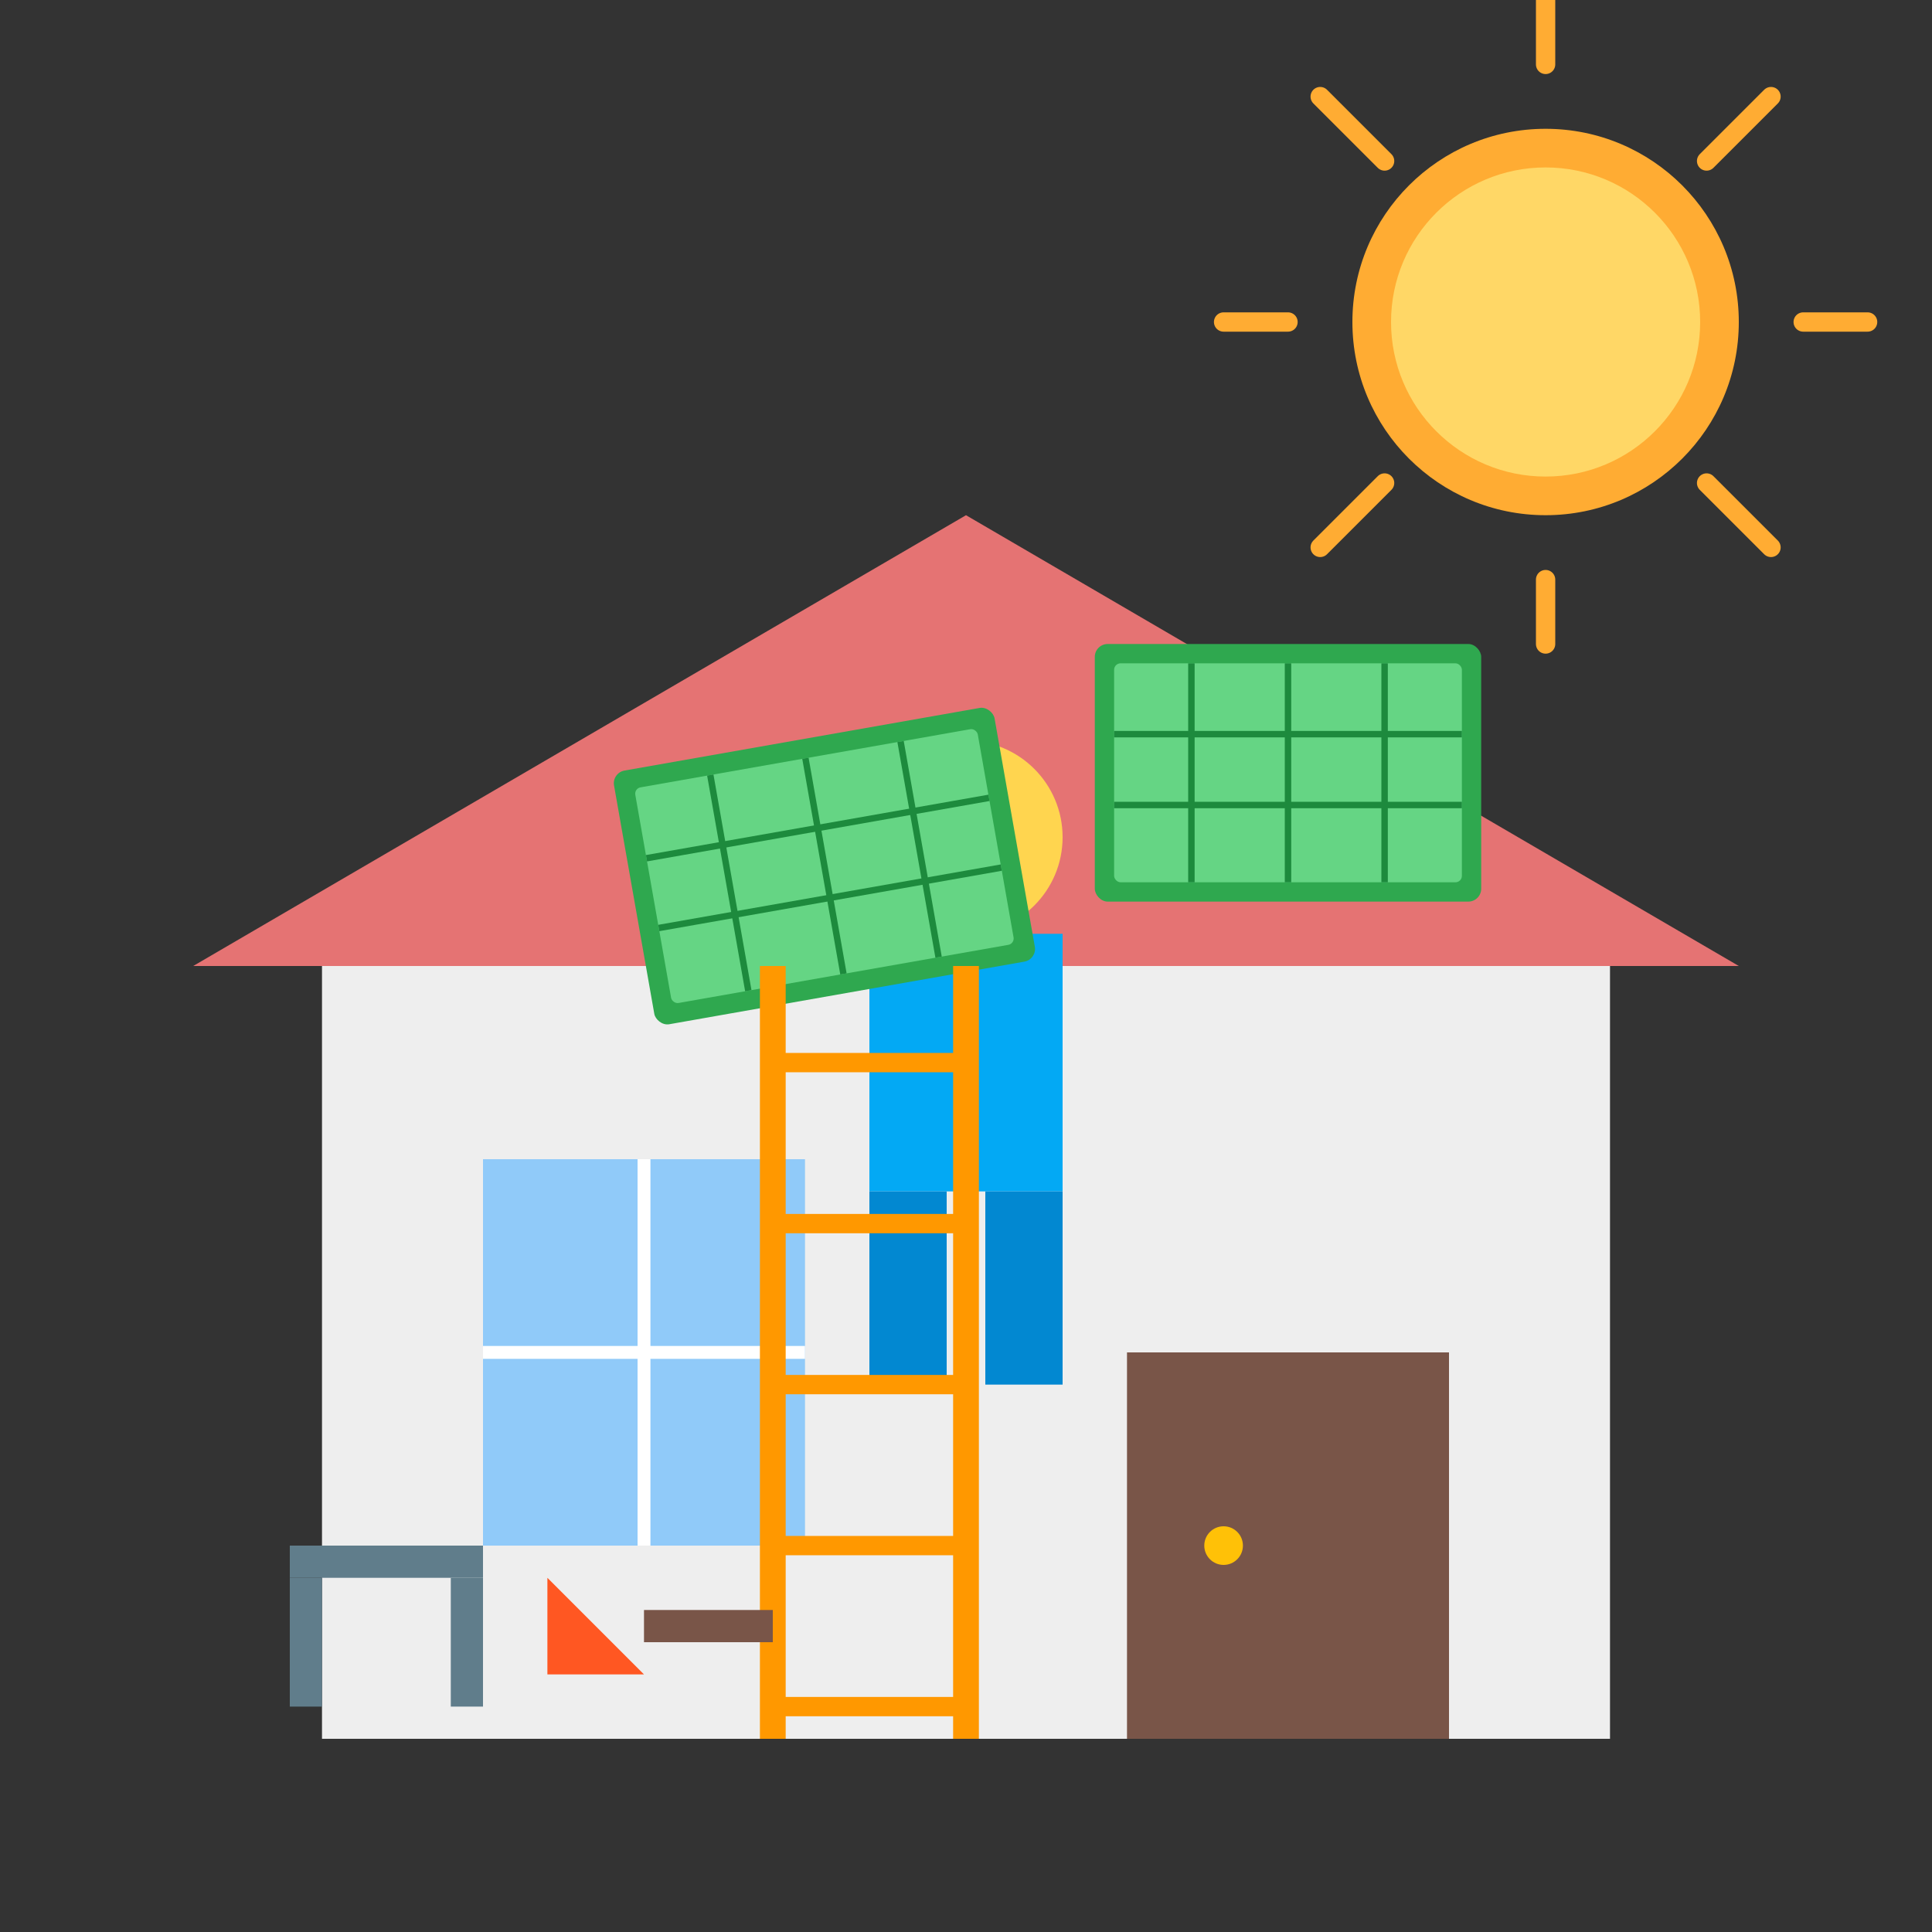 <svg xmlns="http://www.w3.org/2000/svg" viewBox="0 0 300 300" width="300" height="300">
  <rect x="0" y="0" width="300" height="300" fill="#333333" stroke="none"/>
  <!-- Tło -->
  <rect width="300" height="300" fill="none"/>
  
  <!-- Dach domu -->
  <polygon points="30,150 150,80 270,150" fill="#E57373"/>
  
  <!-- Ściany domu -->
  <rect x="50" y="150" width="200" height="120" fill="#EEEEEE"/>
  
  <!-- Okno -->
  <rect x="75" y="180" width="50" height="60" fill="#90CAF9"/>
  <line x1="100" y1="180" x2="100" y2="240" stroke="#FFF" stroke-width="2"/>
  <line x1="75" y1="210" x2="125" y2="210" stroke="#FFF" stroke-width="2"/>
  
  <!-- Drzwi -->
  <rect x="175" y="210" width="50" height="60" fill="#795548"/>
  <circle cx="190" cy="240" r="3" fill="#FFC107"/>
  
  <!-- Monter - sylwetka -->
  <circle cx="150" cy="130" r="15" fill="#FFD54F"/>
  <rect x="135" y="145" width="30" height="40" fill="#03A9F4"/>
  <rect x="135" y="185" width="12" height="30" fill="#0288D1"/>
  <rect x="153" y="185" width="12" height="30" fill="#0288D1"/>
  
  <!-- Panel słoneczny trzymany przez montera -->
  <g transform="translate(95, 120) rotate(-10)">
    <rect x="0" y="0" width="60" height="40" rx="2" fill="#2FA84F"/>
    <rect x="3" y="3" width="54" height="34" rx="1" fill="#65D584"/>
    <line x1="3" y1="14" x2="57" y2="14" stroke="#1D8A3D" stroke-width="1"/>
    <line x1="3" y1="25" x2="57" y2="25" stroke="#1D8A3D" stroke-width="1"/>
    <line x1="15" y1="3" x2="15" y2="37" stroke="#1D8A3D" stroke-width="1"/>
    <line x1="30" y1="3" x2="30" y2="37" stroke="#1D8A3D" stroke-width="1"/>
    <line x1="45" y1="3" x2="45" y2="37" stroke="#1D8A3D" stroke-width="1"/>
  </g>
  
  <!-- Panele na dachu (już zainstalowane) -->
  <g transform="translate(170, 100)">
    <!-- Panel 1 -->
    <rect x="0" y="0" width="60" height="40" rx="2" fill="#2FA84F"/>
    <rect x="3" y="3" width="54" height="34" rx="1" fill="#65D584"/>
    <line x1="3" y1="14" x2="57" y2="14" stroke="#1D8A3D" stroke-width="1"/>
    <line x1="3" y1="25" x2="57" y2="25" stroke="#1D8A3D" stroke-width="1"/>
    <line x1="15" y1="3" x2="15" y2="37" stroke="#1D8A3D" stroke-width="1"/>
    <line x1="30" y1="3" x2="30" y2="37" stroke="#1D8A3D" stroke-width="1"/>
    <line x1="45" y1="3" x2="45" y2="37" stroke="#1D8A3D" stroke-width="1"/>
  </g>
  
  <!-- Drabina -->
  <g transform="translate(120, 150)">
    <line x1="0" y1="0" x2="0" y2="120" stroke="#FF9800" stroke-width="4"/>
    <line x1="30" y1="0" x2="30" y2="120" stroke="#FF9800" stroke-width="4"/>
    <line x1="0" y1="15" x2="30" y2="15" stroke="#FF9800" stroke-width="3"/>
    <line x1="0" y1="40" x2="30" y2="40" stroke="#FF9800" stroke-width="3"/>
    <line x1="0" y1="65" x2="30" y2="65" stroke="#FF9800" stroke-width="3"/>
    <line x1="0" y1="90" x2="30" y2="90" stroke="#FF9800" stroke-width="3"/>
    <line x1="0" y1="115" x2="30" y2="115" stroke="#FF9800" stroke-width="3"/>
  </g>
  
  <!-- Narzędzia -->
  <g transform="translate(45, 240)">
    <rect x="0" y="0" width="30" height="5" fill="#607D8B"/>
    <rect x="0" y="5" width="5" height="20" fill="#607D8B"/>
    <rect x="25" y="5" width="5" height="20" fill="#607D8B"/>
  </g>
  
  <g transform="translate(85, 245)">
    <path d="M0,0 L15,15 L0,15 Z" fill="#FF5722"/>
    <rect x="15" y="5" width="20" height="5" fill="#795548"/>
  </g>
  
  <!-- Słońce -->
  <circle cx="240" cy="50" r="30" fill="#FFAC33"/>
  <circle cx="240" cy="50" r="24" fill="#FFD766"/>
  
  <!-- Promienie słońca -->
  <line x1="240" y1="10" x2="240" y2="0" stroke="#FFAC33" stroke-width="3" stroke-linecap="round"/>
  <line x1="240" y1="90" x2="240" y2="100" stroke="#FFAC33" stroke-width="3" stroke-linecap="round"/>
  <line x1="200" y1="50" x2="190" y2="50" stroke="#FFAC33" stroke-width="3" stroke-linecap="round"/>
  <line x1="280" y1="50" x2="290" y2="50" stroke="#FFAC33" stroke-width="3" stroke-linecap="round"/>
  <line x1="215" y1="25" x2="205" y2="15" stroke="#FFAC33" stroke-width="3" stroke-linecap="round"/>
  <line x1="265" y1="75" x2="275" y2="85" stroke="#FFAC33" stroke-width="3" stroke-linecap="round"/>
  <line x1="215" y1="75" x2="205" y2="85" stroke="#FFAC33" stroke-width="3" stroke-linecap="round"/>
  <line x1="265" y1="25" x2="275" y2="15" stroke="#FFAC33" stroke-width="3" stroke-linecap="round"/>
</svg>

